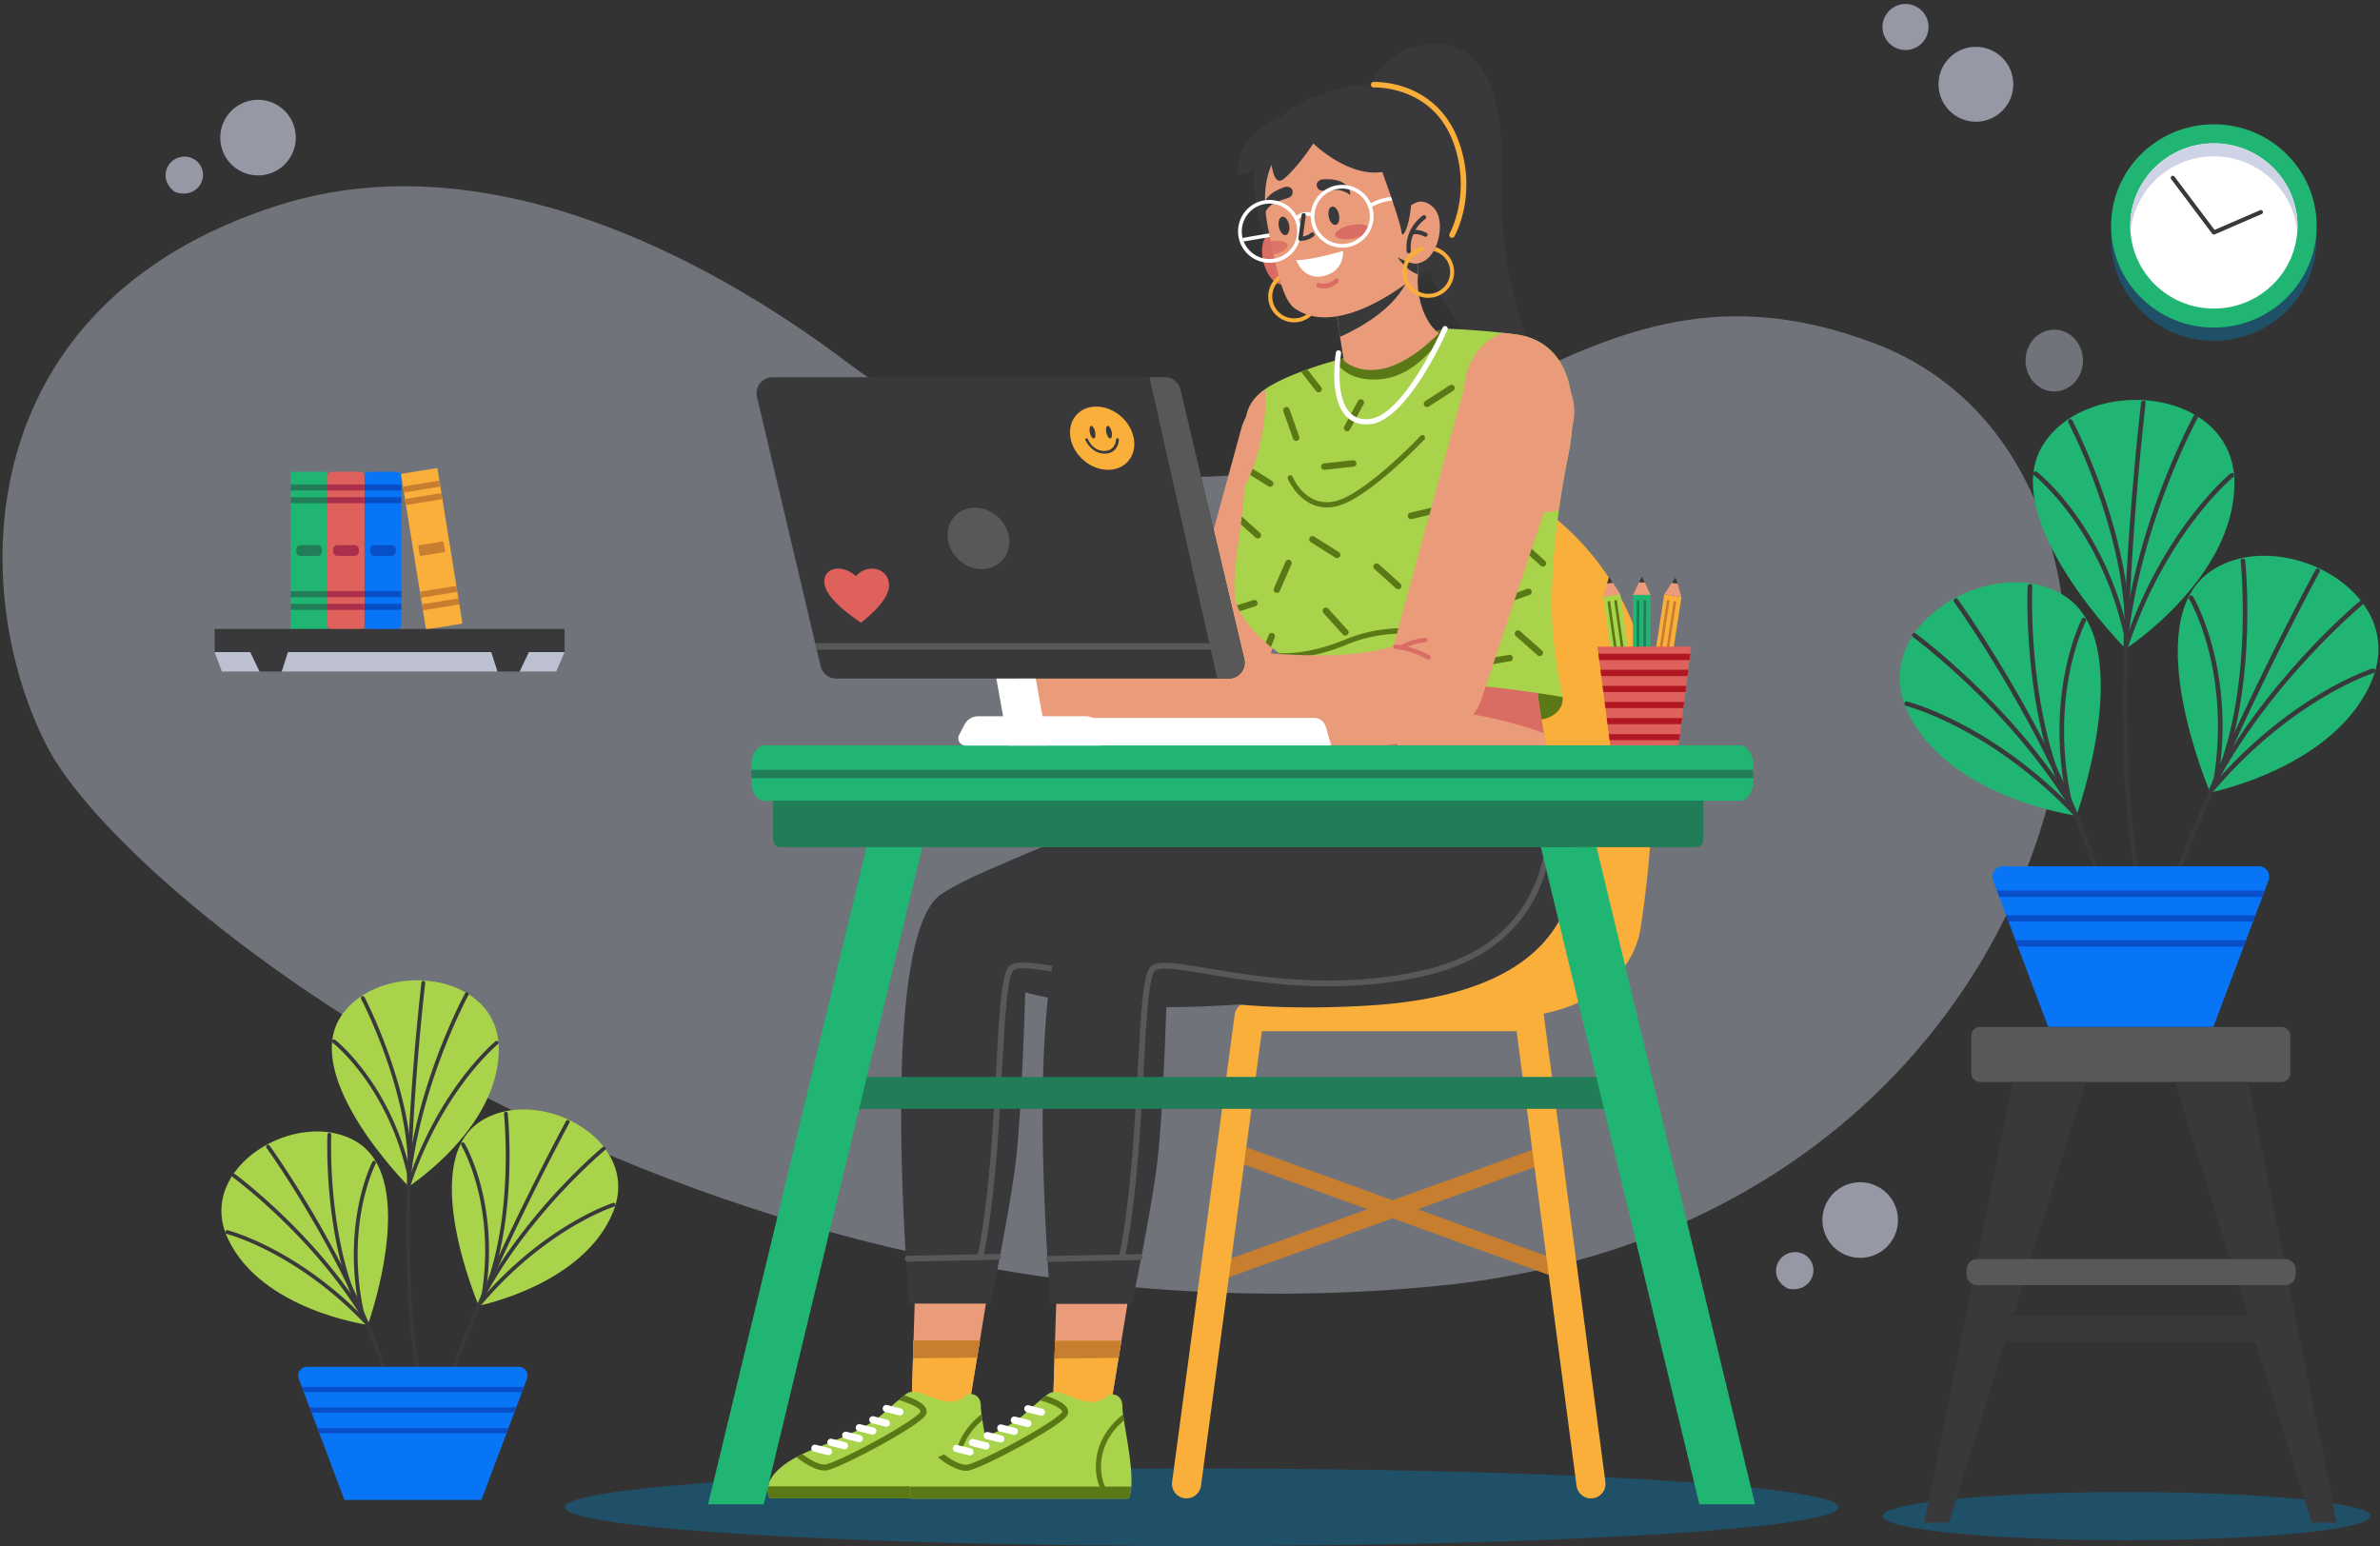 <svg width="488" height="317" viewBox="0 0 488 317" fill="none" xmlns="http://www.w3.org/2000/svg">
    <rect x="0" y="0" width="488" height="317" fill="#333333" stroke="none"/>
    <g opacity=".8">
        <path opacity=".5" d="M225.888 96.475c-18.826-2.781-36.665-10.452-52.061-22.088-22.998-17.372-71.114-46.935-117.014-32.212-63.318 20.31-63.6 79.069-47.107 110.983C26.2 185.072 143.143 278.543 294.762 263.671c135.675-13.305 162.109-165.644 89.751-193.21-62.754-23.898-84.17 37.023-158.625 26.014zM421.208 80.271c3.251 0 5.887-2.838 5.887-6.339 0-3.5-2.636-6.339-5.887-6.339-3.251 0-5.886 2.838-5.886 6.34 0 3.5 2.635 6.338 5.886 6.338z" fill="#CED3E6"/>
        <path opacity=".8" d="M37.126 32.176c1.808-.329 3.632.666 4.266 2.39 1.08 2.938-1.753 6.237-5.573 4.756-3.295-2.437-1.855-6.558 1.307-7.146zM410.564 22.706a7.678 7.678 0 0 0 0-10.848 7.658 7.658 0 0 0-10.838 0 7.678 7.678 0 0 0 0 10.848 7.658 7.658 0 0 0 10.838 0zM60.358 26.127c1.15 4.122-1.244 8.4-5.362 9.552-4.117 1.151-8.39-1.246-9.541-5.368-1.151-4.121 1.244-8.4 5.361-9.551a7.731 7.731 0 0 1 9.542 5.367zM366.658 257.003c1.715-.667 3.695-.024 4.634 1.551 1.613 2.688-.563 6.449-4.595 5.712-3.686-1.786-3.045-6.104-.039-7.263zM388.356 246.731c1.902 3.831.337 8.485-3.499 10.382-3.835 1.896-8.477.337-10.371-3.503-1.902-3.831-.337-8.486 3.499-10.382 3.827-1.896 8.469-.329 10.371 3.503zM395.425 5.535a4.715 4.715 0 0 1-4.713 4.717A4.715 4.715 0 0 1 386 5.535a4.715 4.715 0 0 1 4.712-4.717 4.72 4.72 0 0 1 4.713 4.717z" fill="#CED3E6"/>
    </g>
    <path d="M246.382 317c-72.127 0-130.598-3.557-130.598-7.944 0-4.387 58.471-7.944 130.598-7.944 72.127 0 130.598 3.557 130.598 7.944 0 4.387-58.471 7.944-130.598 7.944z" fill="#1F5068"/>
    <path d="m254.524 87.84-13.192 48.24 4.707-5.419c-1.74.929-3.76 1.641-5.987 2.137-2.227.505-4.662.793-7.204.92-2.543.135-5.194.108-7.908 0a193.545 193.545 0 0 1-8.295-.56h-.018c-4.148-.351-7.8 2.724-8.151 6.871-.334 3.959 2.47 7.457 6.32 8.088 2.904.46 5.852.902 8.873 1.254 3.029.351 6.131.613 9.341.685 3.21.072 6.537-.054 9.982-.55 3.435-.496 6.996-1.398 10.477-2.895a8.205 8.205 0 0 0 4.535-4.923l.172-.505L274 93.747c1.776-5.33-1.1-11.1-6.438-12.876-5.329-1.777-11.1 1.1-12.876 6.438a9.18 9.18 0 0 0-.162.532z" fill="#EA9B7A"/>
    <path d="M249.448 262.71c.198 0 .396-.036.595-.108l69.104-24.913a1.742 1.742 0 0 0 1.045-2.227 1.735 1.735 0 0 0-2.227-1.046l-69.104 24.913a1.737 1.737 0 0 0-1.046 2.227c.244.713.92 1.154 1.633 1.154z" fill="#C77E2E"/>
    <path d="M321.428 262.711c.712 0 1.379-.442 1.641-1.154a1.759 1.759 0 0 0-1.046-2.237l-69.925-25.327a1.756 1.756 0 0 0-2.236 1.046 1.757 1.757 0 0 0 1.046 2.236l69.925 25.328c.198.072.396.108.595.108z" fill="#C77E2E"/>
    <path d="M243.298 307.235c1.47 0 2.75-1.091 2.958-2.588l12.479-93.206h52.233l12.29 93.206a2.985 2.985 0 0 0 3.345 2.57 2.985 2.985 0 0 0 2.57-3.346l-12.632-95.784a2.986 2.986 0 0 0-2.958-2.597H256.12a2.986 2.986 0 0 0-2.958 2.588l-12.83 95.784a2.986 2.986 0 0 0 2.56 3.355c.145.009.271.018.406.018z" fill="#FAAF3A"/>
    <path d="M272.765 208.466h37.32c11.821 0 24.48-6.474 26.302-18.151a221.923 221.923 0 0 0 2.353-44.633c-.767-15.698-8.268-30.305-20.603-40.043 0 0-7.457 32.487 1.92 77.327-3.588 17.024-47.292 25.5-47.292 25.5z" fill="#FAAF3A"/>
    <path d="M280.546 17.934s4.436-10.694 16.185-8.674c8.205 1.407 11.704 11.632 11.226 27.429-.704 22.984 7.069 36.833 7.069 36.833l-10.315 2.345c-.009-.01-26.275-39.412-24.165-57.933zM186.43 267.3h16.672s3.859-18.502 5.148-28.872c1.299-10.378 1.966-34.966 1.966-34.966s13.282 4.319 41.089 2.687c61.611-3.598 38.249-48.862 38.249-48.862-2.083 2.876-14.833.884-23.552 2.254-26.752 2.57-49.943 13.065-63.865 19.071-3.354 1.442-6.33 2.975-8.944 4.589-3.355 2.065-5.456 8.35-6.727 16.6-3.796 24.805-.036 67.499-.036 67.499z" fill="#39393B"/>
    <path d="M201.028 258.382c.28 0 .523-.198.586-.477 2.408-11.902 3.21-26.717 3.859-38.619.541-9.873 1.046-19.196 2.318-20.315 1.027-.91 5.292-.198 10.684.695 10.739 1.785 26.969 4.472 44.858.315 9.747-2.272 16.916-7.006 21.298-14.075 7.565-12.19 4.111-27.311 4.075-27.465a.587.587 0 0 0-.721-.441.588.588 0 0 0-.442.721c.036.144 3.363 14.796-3.94 26.563-4.211 6.79-11.127 11.343-20.549 13.534-17.664 4.112-33.75 1.443-44.398-.324-6.375-1.055-10.225-1.696-11.677-.415-1.569 1.388-2.011 8.205-2.714 21.144-.649 11.866-1.452 26.626-3.841 38.447a.596.596 0 0 0 .469.703c.063.009.099.009.135.009z" fill="#585859"/>
    <path d="M186.114 258.698h.009l18.539-.397a.597.597 0 0 0 .586-.613.597.597 0 0 0-.613-.586l-18.539.397a.597.597 0 0 0-.586.613c.009.325.28.586.604.586z" fill="#585859"/>
    <path d="M186.89 288.651h11.767l2.263-13.795 1.244-7.556h-14.616l-.234 7.556-.424 13.795z" fill="#EA9B7A"/>
    <path d="M186.89 288.651h11.767l1.686-10.27.577-3.525h-13.606l-.117 3.652-.307 10.143z" fill="#FAAF3A"/>
    <path d="m187.197 278.508 13.146-.127.577-3.525h-13.606l-.117 3.652z" fill="#C77E2E"/>
    <path d="M157.856 307.234h44.498c.333-.604.513-1.451.586-2.47.279-3.769-.92-9.774-1.506-13.561a33.636 33.636 0 0 1-.181-1.227c-.081-.631-.135-1.163-.135-1.55 0-3.093-2.732-2.561-2.732-2.561-4.499 4.418-9.603-2.209-12.578-.036 0 0-.117.09-.397.297a45.07 45.07 0 0 0-1.154.947c-.757.631-1.821 1.551-3.264 2.849-3.535 3.183-9.54 5.275-14.652 7.412-.649.271-1.253.55-1.822.821a47.85 47.85 0 0 0-1.208.613c-4.184 2.254-5.509 4.418-5.816 5.987-.297 1.515.361 2.479.361 2.479z" fill="#A8D34B"/>
    <path d="M163.302 298.777c1.145.911 3.697 2.741 5.744 2.741.09 0 .18 0 .27-.009 1.443-.117 6.745-2.723 11.064-5.094 2.47-1.362 4.734-2.696 6.357-3.769 2.66-1.758 3.128-2.426 3.228-2.895.387-1.758-2.516-2.975-4.554-3.615a42.98 42.98 0 0 0-1.154.947c2.525.685 4.608 1.767 4.508 2.389-.252.523-2.885 2.525-9.179 5.978-4.806 2.633-9.359 4.752-10.369 4.842-1.37.108-3.381-1.136-4.698-2.119a26.1 26.1 0 0 0-1.217.604zM157.856 307.235h44.498c.333-.604.514-1.452.586-2.471h-45.453c-.289 1.506.369 2.471.369 2.471z" fill="#5A7916"/>
    <path d="M197.818 307.235h1.326c-1.317-1.506-2.552-3.823-2.39-7.123.217-4.4 2.849-7.358 4.689-8.909a31.149 31.149 0 0 1-.18-1.226c-1.975 1.506-5.302 4.815-5.564 10.081-.171 3.156.866 5.509 2.119 7.177z" fill="#5A7916"/>
    <path d="M181.741 292.556a.739.739 0 0 0 .181-1.452l-2.777-.694a.738.738 0 0 0-.893.532.737.737 0 0 0 .532.892l2.777.695a.672.672 0 0 0 .18.027zM184.501 290.247a.737.737 0 0 0 .18-1.451l-2.777-.695a.739.739 0 0 0-.893.532.724.724 0 0 0 .532.884l2.777.694a.462.462 0 0 0 .181.036zM178.964 294.169a.74.74 0 0 0 .713-.559.725.725 0 0 0-.532-.883l-2.778-.695a.738.738 0 0 0-.892.532.738.738 0 0 0 .532.893l2.777.694c.063.018.117.018.18.018zM176.187 295.729a.738.738 0 0 0 .18-1.452l-2.777-.694a.737.737 0 0 0-.892.532c-.1.397.144.794.532.884l2.777.694a.403.403 0 0 0 .18.036zM173.149 297.163a.739.739 0 0 0 .712-.559.725.725 0 0 0-.532-.884l-2.777-.694a.738.738 0 0 0-.893.532.738.738 0 0 0 .532.893l2.777.694c.063.009.126.018.181.018zM169.866 298.389a.738.738 0 0 0 .181-1.451l-2.777-.695a.739.739 0 0 0-.893.532.724.724 0 0 0 .532.884l2.777.694a.429.429 0 0 0 .18.036z" fill="#fff"/>
    <path d="M320.409 142.933s.523 3.597-4.292 4.607l-50.205 1.677s-3.39-1.704-2.777-5.906c0-.009 21.198-11.92 57.274-.378z" fill="#5A7916"/>
    <path d="M265.227 159.533c26.058 14.336 54.515 2.795 54.515 2.795-1.389-3.796-2.426-8.079-3.174-11.974a135.607 135.607 0 0 1-1.578-10.64c-11.081-.604-38.258-1.767-48.906.757l-.082 4.265-.775 14.797z" fill="#EA9B7A"/>
    <path d="M284.478 152.662c.189 1.343.802 2.371 1.352 2.29.559-.081.848-1.235.658-2.579-.189-1.343-.802-2.371-1.352-2.29-.559.081-.848 1.235-.658 2.579zM266.011 144.736c11.1-.676 32.929-.91 50.566 5.609a135.122 135.122 0 0 1-1.578-10.64c-11.082-.604-38.258-1.767-48.907.758l-.081 4.273z" fill="#D96C63"/>
    <path d="M253.631 124.115c.109.324.235.622.379.902.054.108.108.216.162.315 1.398 2.588 3.553 4.833 5.365 6.429a37.75 37.75 0 0 0 2.696 2.146c.361.252.568.388.568.388 0 .027 0 .045.009.081.018.189.036.397.055.613.063.821.117 1.794.153 2.912.036.893.063 1.876.081 2.94.009.784.027 1.605.036 2.452 14.724-6.582 45.056-2.425 57.274-.369a125.31 125.31 0 0 1-.613-3.102c-.866-4.662-1.353-8.854-1.542-12.614-.288-5.591.198-13.994 1.389-22.677.072-.568.153-1.127.234-1.687.054-.369.108-.73.171-1.1.415-2.723.902-5.455 1.452-8.106 2.408-11.559.721-23.686-11-25.12-.848-.108-1.686-.198-2.507-.289a175.622 175.622 0 0 0-11.325-.838c-.234-.01-.352-.01-.352-.01l-22.649 6.583-2.155.622c-1.236.397-2.381.785-3.445 1.163-.451.163-.892.325-1.307.478-1.1.415-2.092.812-3.003 1.218-1.812.802-3.246 1.586-4.382 2.389-4.968 3.525-4.202 7.51-4.075 15.382V96.731a56.775 56.775 0 0 1-.109 3.039 77.208 77.208 0 0 1-.378 4.409 113.185 113.185 0 0 1-.406 3.336c-.884 6.889-2.011 12.93-.776 16.6z" fill="#A8D34B"/>
    <path d="M255.308 95.324v1.407l4.761 2.985c.145.09.307.117.469.09a.666.666 0 0 0 .451-.298.67.67 0 0 0-.207-.92l-5.05-3.164a.703.703 0 0 0-.424-.1zM286.687 120.824a.68.68 0 0 0 .496-.217.669.669 0 0 0-.045-.938l-4.428-3.985a.667.667 0 0 0-.937.045.667.667 0 0 0 .045.938l4.427 3.985a.692.692 0 0 0 .442.172zM254.425 107.515l3.03 2.732a.65.65 0 0 0 .441.171.677.677 0 0 0 .496-.216.667.667 0 0 0-.045-.938l-3.715-3.345a96.733 96.733 0 0 1-.207 1.596zM295.667 104.791a.68.68 0 0 0 .099-.531.664.664 0 0 0-.802-.496l-5.798 1.37a.666.666 0 1 0 .307 1.299l5.797-1.371a.622.622 0 0 0 .397-.271zM316.361 116.171c.18 0 .36-.072.495-.216a.667.667 0 0 0-.045-.938l-4.427-3.985a.667.667 0 0 0-.938.045.669.669 0 0 0 .045.938l4.428 3.985a.634.634 0 0 0 .442.171zM264.821 115.224a.654.654 0 0 0-.36-.397.669.669 0 0 0-.875.343l-2.381 5.464a.67.67 0 0 0 .343.875.67.67 0 0 0 .875-.343l2.38-5.464a.73.73 0 0 0 .018-.478zM253.631 124.115c.109.324.235.622.379.902.054.108.108.216.162.315l3.237-1.019a.677.677 0 0 0 .37-.297.646.646 0 0 0 .063-.532.662.662 0 0 0-.829-.433l-3.382 1.064zM271.918 124.593a.668.668 0 0 0-.56 1.109l4.004 4.409c.243.27.667.288.938.045a.669.669 0 0 0 .045-.938l-4.004-4.409a.689.689 0 0 0-.423-.216zM274.271 114.421a.669.669 0 0 0 .451-.297.671.671 0 0 0-.208-.92l-5.049-3.165a.671.671 0 0 0-.92.208.67.67 0 0 0 .208.919l5.049 3.165c.144.09.316.117.469.09zM271.052 95.234a.649.649 0 0 0-.163.514.66.66 0 0 0 .731.586l5.924-.649a.66.66 0 0 0 .586-.73.66.66 0 0 0-.731-.586l-5.923.649a.688.688 0 0 0-.424.216zM279.663 82.385a.656.656 0 0 0-.334-.424.667.667 0 0 0-.902.27l-2.822 5.249a.667.667 0 0 0 1.172.63l2.823-5.247a.603.603 0 0 0 .063-.478zM259.528 131.77c.379.333.74.631 1.073.901l.776-1.983a.628.628 0 0 0 0-.478.67.67 0 0 0-.379-.388.67.67 0 0 0-.866.379l-.604 1.569zM313.989 121.671a.63.63 0 0 0 .036-.541.661.661 0 0 0-.847-.396l-5.609 2.019a.662.662 0 0 0 .451 1.245l5.609-2.02a.58.58 0 0 0 .36-.307zM311.248 129.254a.69.69 0 0 0-.496.226.67.67 0 0 0 .054.938l4.464 3.949c.27.243.694.216.937-.054a.667.667 0 0 0-.054-.938l-4.463-3.949a.648.648 0 0 0-.442-.172zM303.16 135.521a.673.673 0 0 0-.135.523c.063.36.406.604.766.541l5.87-1.001a.663.663 0 0 0-.225-1.307l-5.87 1a.66.66 0 0 0-.406.244zM298.246 79.743a.66.66 0 0 0-.081-.531.668.668 0 0 0-.92-.199l-5.004 3.228a.668.668 0 0 0-.198.92.667.667 0 0 0 .919.198l5.005-3.228a.66.66 0 0 0 .279-.388zM264.091 83.549a.663.663 0 0 0-.541-.045.674.674 0 0 0-.406.847l1.993 5.618a.674.674 0 0 0 .847.405.674.674 0 0 0 .406-.847l-1.993-5.618a.708.708 0 0 0-.306-.36zM266.769 76.236l3.074 3.95a.662.662 0 1 0 1.046-.812l-2.813-3.607c-.451.144-.893.307-1.307.469z" fill="#5A7916"/>
    <path d="M296.857 130.724a.547.547 0 0 1-.405.361.497.497 0 0 1-.28-.018c-.099-.036-9.738-3.156-19.873 1.046-5.148 2.137-9.729 2.948-13.434 2.876l-.055-.613c0-.027-.009-.054-.009-.072 0 0-.207-.136-.568-.388 3.643.18 8.305-.595 13.652-2.804 10.522-4.364 20.224-1.208 20.63-1.073a.552.552 0 0 1 .342.685zM273.676 73.964c1.271 1.965 3.886 4.193 9.188 3.814 7.312-.532 12.127-7.511 13.804-10.378-.225-.01-.351-.01-.351-.01l-22.641 6.574z" fill="#5A7916"/>
    <path d="M281.448 86.912a5.336 5.336 0 0 1-.649.09c-2.02.162-3.661-.424-4.869-1.74-3.517-3.842-2.074-12.606-2.011-12.976a.538.538 0 1 1 1.064.18c-.018.09-1.416 8.612 1.74 12.065.983 1.073 2.29 1.533 3.977 1.398 7.087-.568 15.03-18.575 15.112-18.755a.546.546 0 0 1 .712-.28c.27.118.397.442.279.713-.306.748-7.844 17.78-15.355 19.305z" fill="#fff"/>
    <path d="M259.375 79.834c.469 5.193-.811 13.768-4.166 19.935.081-1.325.118-2.669.099-4.003v-.135c0-.135-.009-.27-.009-.406-.117-7.872-.883-11.866 4.076-15.391zM301.041 88.977c2.597 10.026 12.101 18.069 18.593 15.562.081-.559.153-1.127.234-1.686.054-.369.108-.73.171-1.1.415-2.723.902-5.455 1.452-8.106 2.408-11.56.712-23.687-11-25.12-.848-.108-1.686-.199-2.507-.289-5.852 2.498-9.936 9.197-6.943 20.739z" fill="#EA9B7A"/>
    <path d="M299.707 81.33 284.487 137l5.428-6.257c-2.011 1.064-4.337 1.893-6.916 2.47-2.57.577-5.383.911-8.314 1.064-2.939.153-5.996.126-9.124 0-3.129-.126-6.33-.361-9.576-.64h-.018c-4.788-.406-8.999 3.138-9.405 7.926-.387 4.562 2.85 8.611 7.304 9.332 3.345.532 6.753 1.037 10.243 1.443 3.489.405 7.069.703 10.784.793 3.706.081 7.547-.054 11.514-.631 3.959-.577 8.07-1.605 12.092-3.345a9.456 9.456 0 0 0 5.229-5.681l.19-.577 18.267-54.75c2.056-6.149-1.271-12.803-7.42-14.859-6.15-2.056-12.804 1.272-14.86 7.421-.081.198-.144.433-.198.622z" fill="#EA9B7A"/>
    <path d="M292.89 135.223a.446.446 0 0 0 .216-.839c-.144-.081-3.471-1.956-6.951-2.227a.448.448 0 0 0-.487.415.448.448 0 0 0 .414.487c3.274.252 6.547 2.092 6.574 2.11a.586.586 0 0 0 .234.054z" fill="#D96C63"/>
    <path d="M287.354 133.212a.436.436 0 0 0 .234-.063c2.101-1.271 4.644-1.469 4.671-1.469a.446.446 0 0 0 .415-.478.44.44 0 0 0-.478-.415c-.108.009-2.786.207-5.067 1.596a.452.452 0 0 0-.154.622.468.468 0 0 0 .379.207z" fill="#D96C63"/>
    <path d="M273.784 103.872c-6.736 1.362-9.684-5.6-9.711-5.671a.531.531 0 0 1 .297-.704.532.532 0 0 1 .704.298c.108.261 2.651 6.203 8.493 5.022 6.141-1.244 17.592-13.318 17.7-13.444a.542.542 0 0 1 .785.749c-.469.496-11.803 12.434-18.268 13.75z" fill="#5A7916"/>
    <path d="M284.369 60.024s10.811-2.038 13.859-12.948c2.903-10.388.667-15.78-2.353-21.388-2.273-4.229-9.486-9.936-19.594-7.89-10.207 2.065-17.844 7.313-18.971 15.708-2.101 15.707 10.568 34.867 27.059 26.518z" fill="#39393B"/>
    <path d="M297.723 48.762a.54.54 0 0 0 .487-.289c.198-.342 4.743-8.52.965-19.286-2.363-6.727-7.006-9.73-10.496-11.073-3.769-1.452-6.933-1.307-7.069-1.307a.565.565 0 0 0 .054 1.127c.027 0 3.102-.127 6.655 1.244 4.724 1.83 8.016 5.32 9.792 10.378 3.597 10.261-.839 18.277-.884 18.358a.56.56 0 0 0 .208.767.582.582 0 0 0 .288.08z" fill="#FAAF3A"/>
    <path d="M263.406 48.933s-3.517-2.777-4.446.902c-.928 3.679 1.686 10.216 5.78 8.232l-1.334-9.134z" fill="#D96C63"/>
    <path d="M266.841 55.696c1.749.577 3.291 2.128 3.688 4.048a5.314 5.314 0 0 1-4.139 6.249 5.313 5.313 0 0 1-6.248-4.139 5.292 5.292 0 0 1 2.2-5.419 5.148 5.148 0 0 1 1.947-.82c.018 0 .036-.01.054-.01.1.361.064.65-.144.875-.577.153-1.1.415-1.56.758a4.482 4.482 0 0 0-1.686 4.454c.487 2.416 2.858 3.985 5.275 3.498 2.416-.487 3.985-2.858 3.498-5.275-.36-1.758-1.659-3.002-3.291-3.399l.406-.82z" fill="#FAAF3A"/>
    <path d="m274.063 64.703 1.47 9.215s6.898 7.042 19.494-5.59c-3.381-2.516-4.671-8.358-4.274-12.127 0 0-.992.595-2.524 1.983-.298.27-.686.478-1.055.74-3.328 2.254-8.431 5.202-13.111 5.78z" fill="#EA9B7A"/>
    <path d="m274.063 64.704.695 4.364c3.778-1.686 10.459-5.284 13.471-10.892-.325.234-.686.478-1.055.74-3.328 2.262-8.431 5.21-13.111 5.788z" fill="#39393B"/>
    <path d="M259.997 46.715c.199.974.379 1.903.568 2.786.199.956.388 1.858.577 2.705 1.398 6.375 2.543 9.792 4.401 11.073 9.404 6.465 24.705-6.627 25.201-7.051l.009-.01c.009-.748.009-1.496 0-2.226a57.555 57.555 0 0 0-2.849-16.925c-.839-5.626-5.203-10.134-10.82-10.982-5.825-.875-10.207 2.498-12.948 3.985-4.139 2.255-5.762 8.521-4.139 16.645z" fill="#EA9B7A"/>
    <path d="M287.579 31.279s-6.582-12.66-19.71-9.125c-13.128 3.534-13.823 9.63-14.057 12.677-.234 3.048 6.799-2.353 6.799-2.353s.243 6.095 2.587 4.22c2.877-2.309 6.087-7.277 6.087-7.277s7.817 7.682 15.247 5.609c4.229-1.173 3.047-3.751 3.047-3.751z" fill="#39393B"/>
    <path d="M271.457 59.132c1.705 0 2.877-1.182 2.931-1.245a.471.471 0 0 0-.009-.667.46.46 0 0 0-.658.01c-.064.062-1.416 1.406-3.201.793a.47.47 0 0 0-.595.288.47.47 0 0 0 .288.595c.433.163.848.226 1.244.226z" fill="#D96C63"/>
    <path d="M275.38 51.467s-6.33 1.876-9.612 1.876c0 0 1.641 4.688 6.33 3.047 3.651-1.28 3.282-4.923 3.282-4.923z" fill="#fff"/>
    <path d="M263.631 38.285s1.641-.172 1.38 1.424c-.271 1.596-3.833.622-5.6 3.814 0 0-1.704-3.345 4.22-5.238zM270.944 36.806s-1.578.487-.713 1.848c.866 1.362 3.769-.92 6.637 1.335 0 0 .261-3.742-5.924-3.183z" fill="#39393B"/>
    <path d="M273.793 48.23c.153.749 1.821 1.046 3.742.658 1.911-.387 3.336-1.307 3.183-2.064-.154-.749-1.822-1.046-3.742-.659-1.912.388-3.336 1.317-3.183 2.065z" fill="#D96C63"/>
    <path d="m255.11 48.726 5.113-.874c.027.216.081.432.126.64.009.036.018.072.036.108l-5.149.875a.385.385 0 0 1-.441-.316.375.375 0 0 1 .315-.433zM268.762 44.362c0-.262.009-.523.045-.776a6.484 6.484 0 0 1 1.722-3.66 6.452 6.452 0 0 1 3.3-1.867c.018-.009.045-.009.063-.018a6.452 6.452 0 0 1 7.439 4.337c.072.216.126.442.18.667a6.424 6.424 0 0 1-.829 4.689c-.289.46-.632.884-1.019 1.253a6.344 6.344 0 0 1-3.156 1.668 6.41 6.41 0 0 1-5.599-1.514 6.4 6.4 0 0 1-2.011-3.49v-.018a6.104 6.104 0 0 1-.135-1.271zm7.583 5.545c.036-.009.063-.009.09-.018a5.669 5.669 0 0 0 3.688-2.732 5.688 5.688 0 0 0 .631-3.958 6.427 6.427 0 0 0-.244-.839c-.009-.018-.018-.036-.018-.054a5.681 5.681 0 0 0-6.447-3.517 5.688 5.688 0 0 0-4.418 6.708c.649 3.067 3.652 5.05 6.718 4.41z" fill="#fff"/>
    <path d="M257.301 41.73a7.79 7.79 0 0 1 .541-.253c.217-.09.442-.162.667-.235.163-.045.316-.09.487-.117.307-.063.604-.1.902-.117a5.325 5.325 0 0 1 1.073.027 6.462 6.462 0 0 1 2.732.947 6.281 6.281 0 0 1 2.191 2.29c.144.243.262.496.37.748.009.018.009.027.018.045.135.343.243.704.324 1.073a6.447 6.447 0 0 1-2.371 6.402 6.217 6.217 0 0 1-2.092 1.073 2.329 2.329 0 0 1-.36.09c-.064.018-.118.027-.181.045a6.416 6.416 0 0 1-1.848.109 33.407 33.407 0 0 1-.289-.027 5.994 5.994 0 0 1-.784-.154 6.725 6.725 0 0 1-1.38-.532 6.423 6.423 0 0 1-3.318-4.4 6.478 6.478 0 0 1 3.318-7.015zm-2.561 6.852c.028.126.055.243.091.36a5.603 5.603 0 0 0 2.488 3.318c.379.235.794.424 1.227.569.27.09.541.153.829.198a5.764 5.764 0 0 0 2.083-.036c.054-.009.117-.027.171-.036.036-.009.072-.018.099-.027a5.569 5.569 0 0 0 2.381-1.29c.099-.09.189-.18.279-.27a5.683 5.683 0 0 0 1.082-6.303 5.7 5.7 0 0 0-2.759-2.777 5.6 5.6 0 0 0-2.407-.54c-.135 0-.271.008-.415.017a6.742 6.742 0 0 0-.73.1 4.86 4.86 0 0 0-.523.135c-.235.072-.46.162-.686.261-.171.081-.342.171-.514.262a5.695 5.695 0 0 0-2.696 6.059zM289.202 42.829a.32.32 0 0 0 .127-.054.382.382 0 0 0 .117-.523c-2.561-4.004-8.719-.406-8.773-.37a.383.383 0 0 0 .387.658c.054-.036 5.582-3.255 7.746.126.081.127.243.19.396.163z" fill="#fff"/>
    <path d="M265.993 45.237a.405.405 0 0 0 .244-.163c.82-1.262 2.57-.694 2.588-.694a.382.382 0 0 0 .478-.243.382.382 0 0 0-.244-.478c-.802-.27-2.561-.406-3.471 1a.37.37 0 0 0 .117.524c.09.054.189.072.288.054z" fill="#fff"/>
    <path opacity=".8" d="M260.565 49.501c.199.956.388 1.858.577 2.705 1.741-.423 2.994-1.28 2.85-1.992-.154-.704-1.65-1.01-3.427-.713z" fill="#D96C63"/>
    <path d="M272.449 44.452c.208 1.037.848 1.776 1.425 1.66.577-.118.875-1.047.667-2.084-.207-1.037-.847-1.776-1.424-1.659-.578.117-.875 1.046-.668 2.083zM262.224 46.526c.208 1.037.848 1.776 1.425 1.66.577-.118.874-1.047.667-2.084-.207-1.036-.847-1.776-1.425-1.659-.577.118-.874 1.046-.667 2.083zM267.508 49.303c-.496.1-.847.082-.875.082a.478.478 0 0 1-.315-.154.447.447 0 0 1-.099-.333l.658-4.824a.434.434 0 0 1 .487-.37.435.435 0 0 1 .37.487l-.587 4.3a3.396 3.396 0 0 0 1.669-.73.44.44 0 0 1 .613.055.44.44 0 0 1-.054.613 4.323 4.323 0 0 1-1.867.874zM286.524 52.712c.073.108 2.074 2.984 4.211 3.507l.009-.009c.018-.748.009-1.496 0-2.227-.072.01-2.11.063-4.22-1.271z" fill="#39393B"/>
    <path d="M286.966 45.155s3.012-6.383 6.916-2.642c3.219 3.093.406 13.408-5.185 11.2l-1.731-8.558z" fill="#EA9B7A"/>
    <path d="M294.369 50.665c1.749.577 3.291 2.128 3.688 4.048a5.314 5.314 0 0 1-4.139 6.249 5.313 5.313 0 0 1-6.248-4.139 5.29 5.29 0 0 1 2.2-5.419 5.15 5.15 0 0 1 1.947-.82c.018 0 .036-.01.054-.01.099.361.054.65-.144.875-.577.154-1.1.415-1.56.758a4.48 4.48 0 0 0-1.686 4.454c.487 2.416 2.858 3.985 5.275 3.498 2.416-.486 3.985-2.858 3.498-5.274-.351-1.759-1.659-3.003-3.291-3.4l.406-.82z" fill="#FAAF3A"/>
    <path d="M288.932 51.936c-.018 0-.027.01-.045.01a.434.434 0 0 1-.469-.398c-.442-4.824 3.201-7.267 3.354-7.366a.437.437 0 0 1 .478.73c-.135.09-3.363 2.272-2.966 6.564a.457.457 0 0 1-.352.46z" fill="#39393B"/>
    <path d="M292.376 48.555a.41.41 0 0 1-.288-.045c-.433-.226-1.704-.73-2.399-.397a.424.424 0 0 1-.577-.198.424.424 0 0 1 .199-.577c1.208-.587 2.975.306 3.173.405.217.108.298.37.181.586a.428.428 0 0 1-.289.226zM283.089 34.327s4.048 10.991 4.265 13.21c.297 3.02 4.292-7.331.279-16.168l-4.544 2.958zM215.446 267.354h16.671s3.86-18.502 5.149-28.871c1.298-10.379 1.966-34.967 1.966-34.967s13.281 4.319 41.089 2.687c61.611-3.598 38.249-48.862 38.249-48.862-2.083 2.877-17.7 6.835-26.41 8.215-26.753 2.569-47.086 7.114-61.007 13.119-3.355 1.442-6.33 2.975-8.945 4.589-3.354 2.065-5.455 8.35-6.726 16.6-3.796 24.805-.036 67.49-.036 67.49z" fill="#39393B"/>
    <path d="M230.053 258.445a.606.606 0 0 0 .586-.477c2.407-11.902 3.21-26.717 3.859-38.619.541-9.873 1.046-19.196 2.317-20.315 1.028-.91 5.293-.198 10.685.695 10.739 1.785 26.969 4.472 44.858.315 9.747-2.272 16.915-7.006 21.298-14.075 7.565-12.19 4.111-27.311 4.075-27.465a.588.588 0 0 0-.721-.441.588.588 0 0 0-.442.721c.036.144 3.363 14.796-3.94 26.563-4.211 6.79-11.127 11.343-20.549 13.534-17.664 4.112-33.75 1.443-44.399-.324-6.374-1.055-10.225-1.696-11.676-.415-1.569 1.388-2.011 8.205-2.714 21.144-.649 11.866-1.452 26.626-3.841 38.447a.596.596 0 0 0 .468.703c.055 0 .091.009.136.009z" fill="#585859"/>
    <path d="M215.13 258.752h.009l18.538-.397a.596.596 0 0 0 .586-.613.596.596 0 0 0-.613-.586l-18.538.397a.596.596 0 0 0-.586.613.606.606 0 0 0 .604.586z" fill="#585859"/>
    <path d="M215.906 288.715h11.766l2.264-13.805 1.244-7.556h-14.616l-.235 7.556-.423 13.805z" fill="#EA9B7A"/>
    <path d="M215.906 288.715h11.766l1.686-10.279.578-3.526h-13.607l-.108 3.652-.315 10.153z" fill="#FAAF3A"/>
    <path d="m216.221 278.562 13.137-.126.578-3.526h-13.607l-.108 3.652z" fill="#C77E2E"/>
    <path d="M186.872 307.298h44.506c.334-.604.514-1.452.586-2.471.28-3.769-.919-9.774-1.506-13.561a31.426 31.426 0 0 1-.18-1.226c-.081-.631-.135-1.163-.135-1.551 0-3.093-2.732-2.561-2.732-2.561-4.5 4.419-9.603-2.2-12.578-.036 0 0-.118.09-.397.298-.253.198-.631.505-1.154.947-.758.631-1.822 1.55-3.264 2.849-3.535 3.183-9.54 5.275-14.653 7.412-.649.27-1.253.541-1.821.82a53.41 53.41 0 0 0-1.208.613c-4.184 2.254-5.509 4.418-5.816 5.987-.297 1.506.352 2.48.352 2.48z" fill="#A8D34B"/>
    <path d="M192.327 298.84c1.145.911 3.697 2.741 5.744 2.741.09 0 .18 0 .27-.009 1.443-.117 6.745-2.723 11.064-5.094 2.47-1.362 4.733-2.696 6.356-3.769 2.66-1.758 3.129-2.426 3.228-2.895.388-1.758-2.515-2.975-4.553-3.615-.253.198-.631.505-1.154.946 2.524.686 4.607 1.768 4.508 2.381-.252.523-2.885 2.525-9.179 5.978-4.806 2.633-9.359 4.752-10.369 4.842-1.371.108-3.381-1.136-4.698-2.119-.442.198-.838.406-1.217.613zM186.872 307.298h44.506c.334-.604.514-1.452.586-2.471h-45.453c-.288 1.497.361 2.471.361 2.471z" fill="#5A7916"/>
    <path d="M226.834 307.298h1.325c-1.316-1.506-2.551-3.823-2.389-7.123.216-4.4 2.849-7.358 4.688-8.909a31.426 31.426 0 0 1-.18-1.226c-1.974 1.506-5.302 4.815-5.563 10.081-.162 3.156.874 5.509 2.119 7.177z" fill="#5A7916"/>
    <path d="M210.757 292.619a.738.738 0 0 0 .18-1.452l-2.777-.694a.737.737 0 0 0-.892.532c-.1.397.144.793.531.893l2.778.694a.672.672 0 0 0 .18.027zM213.525 290.301a.738.738 0 0 0 .181-1.451l-2.778-.695a.738.738 0 0 0-.892.532.738.738 0 0 0 .532.893l2.777.694a.624.624 0 0 0 .18.027zM207.98 294.233a.74.74 0 0 0 .712-.559.724.724 0 0 0-.532-.884l-2.777-.694a.738.738 0 0 0-.893.532.74.74 0 0 0 .532.893l2.778.694c.063.009.126.018.18.018zM205.203 295.784a.74.74 0 0 0 .712-.559.724.724 0 0 0-.532-.884l-2.777-.694a.738.738 0 0 0-.893.532.738.738 0 0 0 .532.892l2.777.695c.064.009.118.018.181.018zM202.173 297.217a.74.74 0 0 0 .713-.559.724.724 0 0 0-.532-.883l-2.778-.695a.738.738 0 0 0-.892.532.738.738 0 0 0 .532.893l2.777.694c.063.018.117.018.18.018zM198.882 298.443a.732.732 0 0 0 .713-.559.74.74 0 0 0-.532-.893l-2.778-.694a.737.737 0 0 0-.892.532.738.738 0 0 0 .532.893l2.777.694a.672.672 0 0 0 .18.027z" fill="#fff"/>
    <path d="M154.042 156.674v3.697c0 2.128 1.28 3.85 2.867 3.85h199.693c1.587 0 2.867-1.722 2.867-3.85v-3.697c0-2.128-1.28-3.85-2.867-3.85H156.918c-1.587 0-2.876 1.722-2.876 3.85z" fill="#21B573"/>
    <path d="M154.042 157.846h205.427v1.695H154.042v-1.695zM160.047 173.716h187.7c.839 0 1.524-.686 1.524-1.524v-8.025H158.523v8.025c0 .838.685 1.524 1.524 1.524zM168.478 220.819h167.864v6.546H168.478v-6.546z" fill="#217C58"/>
    <path d="m348.442 308.461-32.496-134.745h11.415l32.496 134.745h-11.415zM156.594 308.461l32.505-134.745h-11.415l-32.496 134.745h11.406z" fill="#21B573"/>
    <path d="m341.245 121.857 3.521.539-4.07 26.57-3.52-.54 4.069-26.569z" fill="#FAAF3A"/>
    <path d="m341.238 121.842 3.516.541-.775-2.687-.397-1.397-.802 1.208-1.542 2.335z" fill="#EA9B7A"/>
    <path d="m337.475 146.492 3.52.539-.296 1.934-3.521-.539.297-1.934z" fill="#39393B"/>
    <path d="m337.162 149.984 3.057.469a.242.242 0 0 0 .27-.199l.199-1.307-3.526-.541-.198 1.307a.237.237 0 0 0 .198.271z" fill="#DF615C"/>
    <path d="m342.78 119.507 1.199.189-.397-1.397-.802 1.208z" fill="#39393B"/>
    <path d="m337.674 145.103 3.52.54-.211 1.381-3.521-.539.212-1.382zM343.681 123.555l-3.011 19.675c-.027.153-.163.252-.307.225-.144-.027-.252-.162-.225-.306l3.011-19.675c.027-.144.162-.252.307-.225a.266.266 0 0 1 .225.306zM342.302 123.348l-3.012 19.675c-.027.144-.162.252-.307.225-.153-.027-.252-.162-.225-.306l3.012-19.675c.027-.144.162-.252.306-.225a.262.262 0 0 1 .226.306z" fill="#C77E2E"/>
    <path d="m334.861 121.964 3.562.012-.088 26.878-3.562-.011.088-26.879z" fill="#21B573"/>
    <path d="m334.863 121.969 3.561.009-1.163-2.543-.604-1.325-.613 1.316-1.181 2.543z" fill="#EA9B7A"/>
    <path d="m334.784 146.895 3.562.012-.006 1.956-3.562-.011.006-1.957z" fill="#39393B"/>
    <path d="m335.007 150.399 3.093.009a.233.233 0 0 0 .234-.235v-1.316l-3.562-.009v1.316c0 .126.1.235.235.235z" fill="#DF615C"/>
    <path d="m336.044 119.426 1.217.009-.604-1.325-.613 1.316z" fill="#39393B"/>
    <path d="m334.792 145.488 3.562.012-.005 1.398-3.561-.012.004-1.398zM337.541 123.303l-.063 19.9a.272.272 0 0 1-.271.271.272.272 0 0 1-.27-.271l.063-19.9a.27.27 0 0 1 .27-.27c.145-.009.271.117.271.27zM336.143 123.294l-.063 19.9a.271.271 0 1 1-.541 0l.063-19.9a.271.271 0 0 1 .541 0z" fill="#217C58"/>
    <path d="m332.234 121.831 3.779 26.612-3.526.501-3.779-26.613 3.526-.5z" fill="#A8D34B"/>
    <path d="m328.713 122.348 3.526-.505-1.515-2.354-.794-1.217-.414 1.389-.803 2.687z" fill="#EA9B7A"/>
    <path d="m332.203 147.032 3.527-.501.275 1.937-3.527.501-.275-1.937z" fill="#39393B"/>
    <path d="m332.942 150.461 3.057-.432a.237.237 0 0 0 .198-.271l-.189-1.307-3.526.505.19 1.307a.247.247 0 0 0 .27.198z" fill="#DF615C"/>
    <path d="m329.516 119.661 1.208-.172-.794-1.217-.414 1.389z" fill="#39393B"/>
    <path d="m335.538 145.131.197 1.384-3.526.501-.197-1.383 3.526-.502zM331.554 123.276l2.795 19.701a.268.268 0 0 1-.235.307.268.268 0 0 1-.306-.234l-2.795-19.702a.268.268 0 0 1 .234-.306c.144-.019.279.09.307.234zM330.165 123.474l2.795 19.702a.268.268 0 0 1-.234.306.269.269 0 0 1-.307-.234l-2.795-19.702a.268.268 0 0 1 .235-.306.268.268 0 0 1 .306.234z" fill="#5A7916"/>
    <path d="m327.55 132.599.189 1.443.172 1.307.252 1.984.172 1.298.252 2.002.171 1.28.262 2.02.162 1.262.262 2.038.162 1.245.261 2.055.163 1.227.135 1.064h14.012l.135-1.064.162-1.227.262-2.055.162-1.245.262-2.038.162-1.262.261-2.02.163-1.28.261-2.002.163-1.298.261-1.984.171-1.307.181-1.443H327.55z" fill="#DF615C"/>
    <path d="m327.74 134.042.171 1.307h18.52l.172-1.307H327.74zM328.163 137.333l.172 1.298h17.672l.163-1.298h-18.007zM328.587 140.633l.171 1.281h16.826l.162-1.281h-17.159zM329.02 143.933l.162 1.262h15.978l.162-1.262H329.02zM329.444 147.233l.162 1.245h15.13l.162-1.245h-15.454zM329.868 150.533l.162 1.226h14.282l.163-1.226h-14.607z" fill="#B11722"/>
    <path d="m155.205 81.366 11.947 50.53.316 1.325.802 3.4a3.26 3.26 0 0 0 3.174 2.515h80.492a3.258 3.258 0 0 0 3.174-4.012l-13.065-55.263a3.26 3.26 0 0 0-3.174-2.507h-80.483a3.269 3.269 0 0 0-3.183 4.012z" fill="#39393B"/>
    <path d="m167.161 131.887.307 1.335h83.575v-1.335h-83.882z" fill="#585859"/>
    <path d="M219.503 89.852c.667 3.58 4.112 6.483 7.691 6.483 3.58 0 5.943-2.904 5.275-6.483-.667-3.58-4.111-6.483-7.691-6.483-3.589 0-5.942 2.903-5.275 6.483z" fill="#FAAF3A"/>
    <path d="M226.825 88.616c.135.713.496 1.299.802 1.299.316 0 .46-.577.325-1.299-.136-.712-.496-1.298-.803-1.298-.315 0-.46.577-.324 1.298zM223.443 88.616c.136.713.496 1.299.803 1.299.306 0 .46-.577.324-1.299-.135-.712-.495-1.298-.802-1.298-.316 0-.46.577-.325 1.298z" fill="#39393B"/>
    <path d="M226.518 93.016c2.786 0 2.904-2.786 2.904-2.813.009-.153-.118-.306-.28-.333-.162-.036-.288.063-.297.216 0 .1-.109 2.371-2.444 2.371-2.326 0-3.282-2.272-3.327-2.37a.36.36 0 0 0-.379-.217c-.144.036-.216.18-.153.333.027.018 1.19 2.813 3.976 2.813z" fill="#39393B"/>
    <path d="M182.291 120.13c-.072 3.354-5.752 7.556-5.752 7.556s-6.6-4.202-7.403-7.556c-.866-3.634 3.282-4.752 6.357-2.011 2.479-2.741 6.88-1.623 6.798 2.011z" fill="#DF615C"/>
    <path d="M194.32 110.401c.387 3.48 3.516 6.293 6.987 6.293 3.472 0 5.988-2.822 5.6-6.293-.388-3.481-3.517-6.294-6.988-6.294-3.481 0-5.987 2.822-5.599 6.294zM235.679 77.354l13.913 61.783h2.344a3.259 3.259 0 0 0 3.174-4.013l-13.065-55.263a3.269 3.269 0 0 0-3.174-2.516h-3.192v.01z" fill="#585859"/>
    <path d="m212.371 139.137 2.444 13.732h-8.07l-2.444-13.732h8.07z" fill="#fff"/>
    <path d="m226.879 150.507-1.65-2.318a3.13 3.13 0 0 0-2.561-1.316h-22.109a3.14 3.14 0 0 0-2.786 1.686l-1.109 2.128a1.496 1.496 0 0 0 1.326 2.191h27.672c1.217-.009 1.92-1.388 1.217-2.371z" fill="#fff"/>
    <path d="M272.945 152.86h-66.417l-.721-2.507a2.465 2.465 0 0 1 2.371-3.146h61.287c1.1 0 2.064.73 2.371 1.785l1.109 3.868z" fill="#fff"/>
    <path d="M436.024 315.818c-27.627 0-50.024-2.212-50.024-4.941 0-2.729 22.397-4.941 50.024-4.941 27.628 0 50.025 2.212 50.025 4.941 0 2.729-22.397 4.941-50.025 4.941z" fill="#1F5068"/>
    <path d="M405.395 275.144h63.153a2.174 2.174 0 0 0 2.173-2.173v-1.001a2.174 2.174 0 0 0-2.173-2.173h-63.153a2.174 2.174 0 0 0-2.173 2.173v1.001c0 1.199.974 2.173 2.173 2.173z" fill="#39393B"/>
    <path d="M467.754 210.566h-61.701a1.855 1.855 0 0 0-1.858 1.857v7.583c0 1.028.83 1.858 1.858 1.858h61.701c1.028 0 1.858-.83 1.858-1.858v-7.583c0-1.028-.83-1.857-1.858-1.857z" fill="#585859"/>
    <path d="M453.183 162.507s26.013-5.14 33.272-23.291c7.258-18.15-19.287-31.765-33.272-22.018-14.968 10.423 0 45.309 0 45.309z" fill="#21B573"/>
    <path d="M437.71 210.196a.482.482 0 0 0 .469-.406c2.489-16.861 12.543-41.116 20.522-58.491 8.665-18.845 16.834-33.885 16.916-34.038a.476.476 0 0 0-.19-.641.475.475 0 0 0-.64.19c-.081.153-8.268 15.22-16.951 34.092-8.016 17.438-18.097 41.783-20.603 58.753a.463.463 0 0 0 .396.532c.036 0 .063.009.081.009z" fill="#39393B"/>
    <path d="M454.157 160.749c.171 0 .333-.09.415-.244 11.316-21.072 29.692-36.364 29.872-36.517a.47.47 0 0 0 .063-.658.47.47 0 0 0-.658-.064c-.19.154-18.701 15.554-30.107 36.798a.475.475 0 0 0 .189.64.725.725 0 0 0 .226.045z" fill="#39393B"/>
    <path d="M453.643 162.264a.48.48 0 0 0 .361-.163c8.25-9.711 16.707-15.752 22.343-19.106 6.113-3.634 10.324-4.995 10.36-5.004a.476.476 0 0 0 .307-.595.476.476 0 0 0-.595-.307c-.172.054-4.337 1.389-10.532 5.077-5.708 3.39-14.264 9.503-22.605 19.322a.474.474 0 0 0 .054.668.51.51 0 0 0 .307.108zM455.933 156.736a.465.465 0 0 0 .442-.316c6.348-18.619 4.013-41.242 3.985-41.467a.465.465 0 0 0-.513-.415.465.465 0 0 0-.415.514c.027.225 2.335 22.65-3.941 41.062a.468.468 0 0 0 .298.595.408.408 0 0 0 .144.027z" fill="#39393B"/>
    <path d="M454.337 160.424a.465.465 0 0 0 .46-.397c1.939-11.785.451-21.397-1.145-27.384-1.731-6.501-3.895-10.162-3.985-10.315a.473.473 0 1 0-.812.487c.018.036 2.2 3.724 3.895 10.117 1.56 5.888 3.021 15.355 1.118 26.951a.476.476 0 0 0 .388.541c.036-.009.063 0 .081 0z" fill="#39393B"/>
    <path d="M425.745 167.25s-26.274-3.598-34.597-21.28c-8.322-17.691 17.375-32.848 31.91-23.948 15.563 9.521 2.687 45.228 2.687 45.228z" fill="#21B573"/>
    <path d="M435.709 208.654a.468.468 0 0 0 .469-.478c-.099-8.683-1.993-18.574-5.627-29.394-2.903-8.647-6.907-17.908-11.92-27.519-8.521-16.366-17.104-28.259-17.195-28.376a.475.475 0 0 0-.658-.108.475.475 0 0 0-.108.658c.081.117 8.629 11.965 17.123 28.267 7.826 15.031 17.204 37.023 17.429 56.481a.493.493 0 0 0 .487.469z" fill="#39393B"/>
    <path d="M424.636 165.554a.405.405 0 0 0 .244-.072.469.469 0 0 0 .153-.649c-12.641-20.531-32.036-34.814-32.235-34.958a.474.474 0 0 0-.658.099.475.475 0 0 0 .099.659c.19.144 19.44 14.318 31.983 34.687a.49.49 0 0 0 .414.234z" fill="#39393B"/>
    <path d="M425.24 167.033a.489.489 0 0 0 .325-.126.472.472 0 0 0 .018-.668c-8.917-9.314-17.817-14.904-23.714-17.952-6.402-3.309-10.63-4.4-10.811-4.445a.469.469 0 1 0-.225.911c.045.009 4.328 1.118 10.639 4.382 5.825 3.011 14.617 8.547 23.435 17.753a.453.453 0 0 0 .333.145zM422.625 161.65a.475.475 0 0 0 .442-.649c-7.357-18.016-6.374-40.531-6.365-40.756a.48.48 0 0 0-.451-.496.479.479 0 0 0-.496.451c-.009.225-1.001 22.947 6.429 41.161a.48.48 0 0 0 .441.289z" fill="#39393B"/>
    <path d="M424.438 165.239c.036 0 .072 0 .108-.009a.46.46 0 0 0 .352-.559c-2.597-11.47-1.695-21-.487-26.969 1.316-6.474 3.264-10.288 3.282-10.333a.472.472 0 0 0-.198-.632.472.472 0 0 0-.632.199c-.081.153-2.019 3.94-3.363 10.54-1.235 6.078-2.155 15.762.478 27.402a.474.474 0 0 0 .46.361z" fill="#39393B"/>
    <path d="M435.862 133.022s22.262-14.409 22.289-33.957c.027-19.548-29.674-22.361-39.06-8.133-10.054 15.229 16.771 42.09 16.771 42.09z" fill="#21B573"/>
    <path d="M438.973 183.074c.036 0 .072 0 .108-.009a.48.48 0 0 0 .352-.568c-3.931-16.582-3.58-42.838-2.597-61.935 1.064-20.712 3.093-37.717 3.111-37.88a.47.47 0 0 0-.415-.523.475.475 0 0 0-.523.415c-.018.172-2.047 17.204-3.12 37.942-.992 19.161-1.334 45.508 2.615 62.198a.49.49 0 0 0 .469.36z" fill="#39393B"/>
    <path d="M435.943 131.066a.476.476 0 0 0 .469-.415c2.705-23.768 14.111-44.777 14.228-44.984a.466.466 0 0 0-.189-.64.467.467 0 0 0-.64.189c-.117.207-11.614 21.378-14.337 45.336a.47.47 0 0 0 .415.523c.018-.009.036-.009.054-.009z" fill="#39393B"/>
    <path d="M436.025 132.653a.463.463 0 0 0 .441-.325c4.067-12.082 9.684-20.82 13.679-26.022 4.328-5.645 7.736-8.458 7.772-8.485a.46.46 0 0 0 .063-.658.462.462 0 0 0-.658-.063c-.144.117-3.507 2.894-7.899 8.611-4.048 5.265-9.729 14.102-13.84 26.319a.469.469 0 0 0 .297.596.378.378 0 0 0 .145.027zM436.106 126.675h.027a.462.462 0 0 0 .442-.496c-1.001-19.639-11.551-39.79-11.65-39.998a.473.473 0 1 0-.839.442c.109.198 10.559 20.17 11.542 39.601a.482.482 0 0 0 .478.451z" fill="#39393B"/>
    <path d="M435.988 130.687c.036 0 .063 0 .099-.009a.472.472 0 0 0 .361-.559c-2.561-11.667-7.52-20.107-11.235-25.138-4.03-5.464-7.402-8.124-7.547-8.232a.462.462 0 0 0-.658.08.463.463 0 0 0 .081.659c.036.027 3.436 2.714 7.394 8.079 3.652 4.95 8.53 13.263 11.045 24.751a.463.463 0 0 0 .46.369z" fill="#39393B"/>
    <path d="m408.659 180.549.775 2.056.487 1.307 1.407 3.733.496 1.307 1.442 3.842.487 1.298 6.204 16.464h33.884l6.204-16.464.487-1.298 1.442-3.842.496-1.307 1.407-3.733.487-1.307.775-2.056a2.16 2.16 0 0 0-2.019-2.922h-52.45c-1.497 0-2.543 1.506-2.011 2.922z" fill="#0875F7"/>
    <path d="m409.434 182.605.487 1.307h53.956l.496-1.307h-54.939zM411.337 187.646l.487 1.307h50.16l.486-1.307h-51.133zM413.275 192.794l.487 1.298h46.283l.487-1.298h-47.257z" fill="#084FC7"/>
    <path d="m445.979 221.855 1.875 6.059 26.158 84.306h5.112l-16.581-82.584-1.569-7.781h-14.995zM394.53 312.22h5.112l26.924-86.803 1.109-3.562H412.68l-.378 1.893-17.772 88.472z" fill="#39393B"/>
    <path d="M405.395 263.521h63.153a2.174 2.174 0 0 0 2.173-2.173v-1.001a2.174 2.174 0 0 0-2.173-2.173h-63.144a2.174 2.174 0 0 0-2.173 2.173v1.001a2.161 2.161 0 0 0 2.164 2.173z" fill="#585859"/>
    <path d="M453.936 69.884c11.642 0 21.08-9.332 21.08-20.843s-9.438-20.843-21.08-20.843c-11.642 0-21.08 9.332-21.08 20.843s9.438 20.843 21.08 20.843z" fill="#1F5068"/>
    <path d="M453.936 67.173c11.642 0 21.08-9.332 21.08-20.843s-9.438-20.843-21.08-20.843c-11.642 0-21.08 9.332-21.08 20.843s9.438 20.843 21.08 20.843z" fill="#21B573"/>
    <path d="M453.936 63.27c9.467 0 17.142-7.584 17.142-16.94 0-9.356-7.675-16.94-17.142-16.94-9.467 0-17.142 7.584-17.142 16.94 0 9.356 7.675 16.94 17.142 16.94z" fill="#fff"/>
    <path d="M471.078 46.33c0 .455-.015.901-.054 1.34-.697-8.72-8.094-15.608-17.088-15.608-8.994 0-16.391 6.887-17.088 15.608a18.97 18.97 0 0 1-.054-1.34c0-9.34 7.686-16.94 17.142-16.94 9.448 0 17.142 7.6 17.142 16.94z" fill="#CED3E6"/>
    <path d="M453.936 48.093a.436.436 0 0 1-.344-.172l-8.407-11.19a.425.425 0 0 1 .086-.595.434.434 0 0 1 .603.086l8.203 10.923 9.323-4.043a.424.424 0 0 1 .563.22.42.42 0 0 1-.219.556l-9.636 4.184a.445.445 0 0 1-.172.031z" fill="#39393B"/>
    <path d="M81.36 129.039h-5.705a.93.93 0 0 1-.932-.933V97.657a.93.93 0 0 1 .932-.932h5.706a.93.93 0 0 1 .931.932v30.449a.93.93 0 0 1-.931.933z" fill="#0875F7"/>
    <path d="M80.234 113.987H76.79a.918.918 0 0 1-.916-.917v-.384c0-.502.407-.917.916-.917h3.444c.5 0 .916.407.916.917v.384a.923.923 0 0 1-.916.917zM82.292 99.334h-7.569v1.246h7.57v-1.246zM82.292 101.943h-7.569v1.246h7.57v-1.246zM82.292 121.203h-7.569v1.246h7.57v-1.246zM82.292 123.812h-7.569v1.246h7.57v-1.246z" fill="#084FC7"/>
    <path d="M66.927 129.039h-7.1a.236.236 0 0 1-.234-.235V96.96c0-.126.101-.235.234-.235h7.1c.125 0 .235.102.235.235v31.844c0 .133-.11.235-.235.235z" fill="#21B573"/>
    <path d="M65.095 113.987h-3.444a.918.918 0 0 1-.916-.917v-.384c0-.502.407-.917.916-.917h3.444c.501 0 .916.407.916.917v.384a.918.918 0 0 1-.916.917zM67.162 99.334h-7.57v1.246h7.57v-1.246zM67.162 101.943h-7.57v1.246h7.57v-1.246zM67.162 121.203h-7.57v1.246h7.57v-1.246zM67.162 123.812h-7.57v1.246h7.57v-1.246z" fill="#217C58"/>
    <path d="M73.792 129.039h-5.707a.93.93 0 0 1-.931-.933V97.657a.93.93 0 0 1 .931-.932h5.707a.93.93 0 0 1 .931.932v30.449a.93.93 0 0 1-.931.933z" fill="#DF615C"/>
    <path d="M72.664 113.987H69.22a.918.918 0 0 1-.916-.917v-.384c0-.502.407-.917.916-.917h3.444c.501 0 .916.407.916.917v.384a.918.918 0 0 1-.916.917zM74.73 99.334h-7.568v1.246h7.569v-1.246zM74.73 101.943h-7.568v1.246h7.569v-1.246zM74.73 121.203h-7.568v1.246h7.569v-1.246zM74.73 123.812h-7.568v1.246h7.569v-1.246z" fill="#A92F4B"/>
    <path d="m94.59 127.903-7.014 1.128a.227.227 0 0 1-.266-.196l-5.064-31.436a.226.226 0 0 1 .195-.267l7.014-1.128a.226.226 0 0 1 .266.196l5.064 31.436a.243.243 0 0 1-.195.267z" fill="#FAAF3A"/>
    <path d="m91.09 113.219-4.797.775a.209.209 0 0 1-.235-.164l-.29-1.787a.21.21 0 0 1 .164-.235l4.799-.776a.21.21 0 0 1 .235.165l.29 1.787c.015.109-.056.219-.165.235zM90.106 98.536l-7.473 1.207.198 1.23 7.473-1.207-.198-1.23zM90.521 101.115l-7.473 1.206.198 1.23 7.473-1.206-.198-1.23zM93.581 120.126l-7.473 1.206.198 1.23 7.473-1.206-.198-1.23zM93.999 122.701l-7.473 1.207.198 1.23 7.473-1.207-.198-1.23z" fill="#C77E2E"/>
    <path opacity=".8" d="M114.049 137.697H45.503L44 133.708h71.763l-1.714 3.989z" fill="#CED3E6"/>
    <path d="M115.763 128.968H44v4.74h71.763v-4.74zM51.31 133.708l1.918 4.028h4.525l1.291-4.028h-7.733zM108.452 133.708l-1.918 4.028h-4.524l-1.284-4.028h7.726z" fill="#39393B"/>
    <path d="M98.162 267.729s21.562-4.26 27.578-19.304c6.016-15.045-15.986-26.33-27.578-18.251-12.406 8.64 0 37.555 0 37.555z" fill="#A8D34B"/>
    <path d="M85.338 307.257a.4.4 0 0 0 .388-.336c2.063-13.976 10.396-34.08 17.01-48.482 7.182-15.62 13.954-28.086 14.021-28.213a.393.393 0 0 0-.157-.53.394.394 0 0 0-.531.156c-.067.128-6.853 12.616-14.05 28.258-6.644 14.454-15 34.633-17.078 48.699a.384.384 0 0 0 .33.441c.03 0 .052.007.067.007z" fill="#39393B"/>
    <path d="M98.97 266.272a.386.386 0 0 0 .343-.201c9.38-17.466 24.611-30.142 24.76-30.269a.389.389 0 0 0 .053-.545.39.39 0 0 0-.546-.053c-.157.127-15.5 12.892-24.954 30.5a.394.394 0 0 0 .156.531.604.604 0 0 0 .187.037z" fill="#39393B"/>
    <path d="M98.544 267.528a.398.398 0 0 0 .299-.135c6.838-8.049 13.848-13.056 18.519-15.836 5.067-3.012 8.558-4.141 8.587-4.148a.395.395 0 0 0 .255-.493.396.396 0 0 0-.494-.255c-.142.045-3.595 1.151-8.729 4.208-4.731 2.81-11.823 7.877-18.736 16.016a.391.391 0 0 0 .044.553.42.42 0 0 0 .255.09zM100.442 262.946a.385.385 0 0 0 .366-.261c5.261-15.433 3.326-34.185 3.303-34.372a.385.385 0 0 0-.426-.343.385.385 0 0 0-.343.426c.022.186 1.935 18.773-3.266 34.035a.387.387 0 0 0 .246.493.339.339 0 0 0 .12.022z" fill="#39393B"/>
    <path d="M99.119 266.003a.385.385 0 0 0 .381-.329c1.607-9.768.374-17.735-.95-22.697-1.434-5.389-3.228-8.423-3.302-8.55a.39.39 0 0 0-.539-.135.39.39 0 0 0-.134.538c.015.03 1.823 3.087 3.228 8.386 1.294 4.88 2.504 12.728.927 22.339a.393.393 0 0 0 .322.448c.03-.007.052 0 .067 0z" fill="#39393B"/>
    <path d="M75.42 271.661s-21.778-2.982-28.677-17.638c-6.898-14.663 14.402-27.226 26.45-19.85 12.9 7.892 2.227 37.488 2.227 37.488z" fill="#A8D34B"/>
    <path d="M83.678 305.98c.217 0 .396-.18.389-.397-.082-7.197-1.652-15.395-4.664-24.364-2.406-7.167-5.725-14.842-9.88-22.809-7.062-13.565-14.177-23.423-14.252-23.52a.394.394 0 0 0-.546-.09.394.394 0 0 0-.09.546c.068.097 7.153 9.918 14.193 23.43 6.487 12.458 14.26 30.687 14.447 46.815a.409.409 0 0 0 .403.389z" fill="#39393B"/>
    <path d="M74.5 270.256a.335.335 0 0 0 .203-.06.388.388 0 0 0 .127-.538c-10.478-17.018-26.554-28.856-26.719-28.976a.392.392 0 0 0-.545.083.392.392 0 0 0 .082.545c.157.12 16.113 11.868 26.509 28.751.082.127.21.195.344.195z" fill="#39393B"/>
    <path d="M75.001 271.481a.39.39 0 0 0 .284-.658c-7.391-7.72-14.767-12.354-19.655-14.88-5.306-2.742-8.812-3.647-8.961-3.684a.388.388 0 1 0-.187.755c.037.007 3.587.926 8.819 3.632 4.828 2.496 12.115 7.085 19.424 14.715.067.075.172.12.276.12zM72.834 267.019a.394.394 0 0 0 .366-.538c-6.098-14.932-5.284-33.594-5.276-33.781a.397.397 0 0 0-.374-.411.397.397 0 0 0-.411.374c-.007.187-.83 19.02 5.329 34.117a.4.4 0 0 0 .366.239z" fill="#39393B"/>
    <path d="M74.336 269.994c.03 0 .06 0 .09-.007a.382.382 0 0 0 .291-.464c-2.152-9.506-1.405-17.406-.403-22.353 1.091-5.366 2.705-8.528 2.72-8.565a.39.39 0 0 0-.164-.523.39.39 0 0 0-.523.164c-.068.127-1.674 3.266-2.788 8.737-1.024 5.037-1.786 13.064.396 22.712a.393.393 0 0 0 .381.299z" fill="#39393B"/>
    <path d="M83.805 243.291s18.453-11.943 18.475-28.146c.023-16.203-24.596-18.535-32.376-6.741-8.333 12.623 13.901 34.887 13.901 34.887z" fill="#A8D34B"/>
    <path d="M86.384 284.777c.03 0 .06 0 .09-.007a.399.399 0 0 0 .29-.471c-3.258-13.744-2.966-35.507-2.151-51.337.881-17.167 2.563-31.262 2.578-31.396a.39.39 0 0 0-.344-.434.393.393 0 0 0-.433.344c-.015.142-1.697 14.26-2.586 31.449-.822 15.882-1.106 37.72 2.167 51.553.052.18.21.299.389.299z" fill="#39393B"/>
    <path d="M83.873 241.669a.394.394 0 0 0 .388-.344c2.242-19.7 11.697-37.114 11.794-37.286a.386.386 0 0 0-.157-.53.386.386 0 0 0-.53.157c-.098.171-9.627 17.72-11.884 37.577a.39.39 0 0 0 .344.434c.015-.008.03-.008.045-.008z" fill="#39393B"/>
    <path d="M83.94 242.984a.383.383 0 0 0 .366-.269c3.37-10.015 8.027-17.256 11.338-21.569 3.587-4.678 6.412-7.01 6.442-7.032a.383.383 0 0 0 .052-.546.383.383 0 0 0-.545-.052c-.12.097-2.907 2.399-6.547 7.137-3.356 4.365-8.064 11.689-11.472 21.816a.387.387 0 0 0 .246.493.31.31 0 0 0 .12.022zM84.007 238.03h.023a.383.383 0 0 0 .366-.412c-.83-16.277-9.574-32.981-9.656-33.153a.393.393 0 1 0-.695.367c.09.164 8.752 16.718 9.566 32.824a.4.4 0 0 0 .396.374z" fill="#39393B"/>
    <path d="M83.91 241.356c.03 0 .052 0 .082-.008a.392.392 0 0 0 .3-.463c-2.123-9.671-6.234-16.666-9.313-20.837-3.34-4.529-6.136-6.734-6.255-6.823a.383.383 0 0 0-.546.067.384.384 0 0 0 .067.546c.03.022 2.848 2.249 6.129 6.696 3.026 4.103 7.07 10.994 9.155 20.515a.384.384 0 0 0 .381.307z" fill="#39393B"/>
    <path d="m61.257 282.684.643 1.704.404 1.084 1.166 3.094.41 1.084 1.196 3.183.404 1.077 5.142 13.646h28.086l5.142-13.646.403-1.077 1.196-3.183.411-1.084 1.166-3.094.404-1.084.642-1.704a1.79 1.79 0 0 0-1.674-2.421H62.924c-1.24 0-2.108 1.248-1.667 2.421z" fill="#0875F7"/>
    <path d="m61.9 284.388.404 1.084h44.722l.411-1.084H61.9zM63.477 288.566l.404 1.084h41.576l.403-1.084H63.477zM65.084 292.833l.404 1.077h38.362l.404-1.077h-39.17z" fill="#084FC7"/>
</svg>
